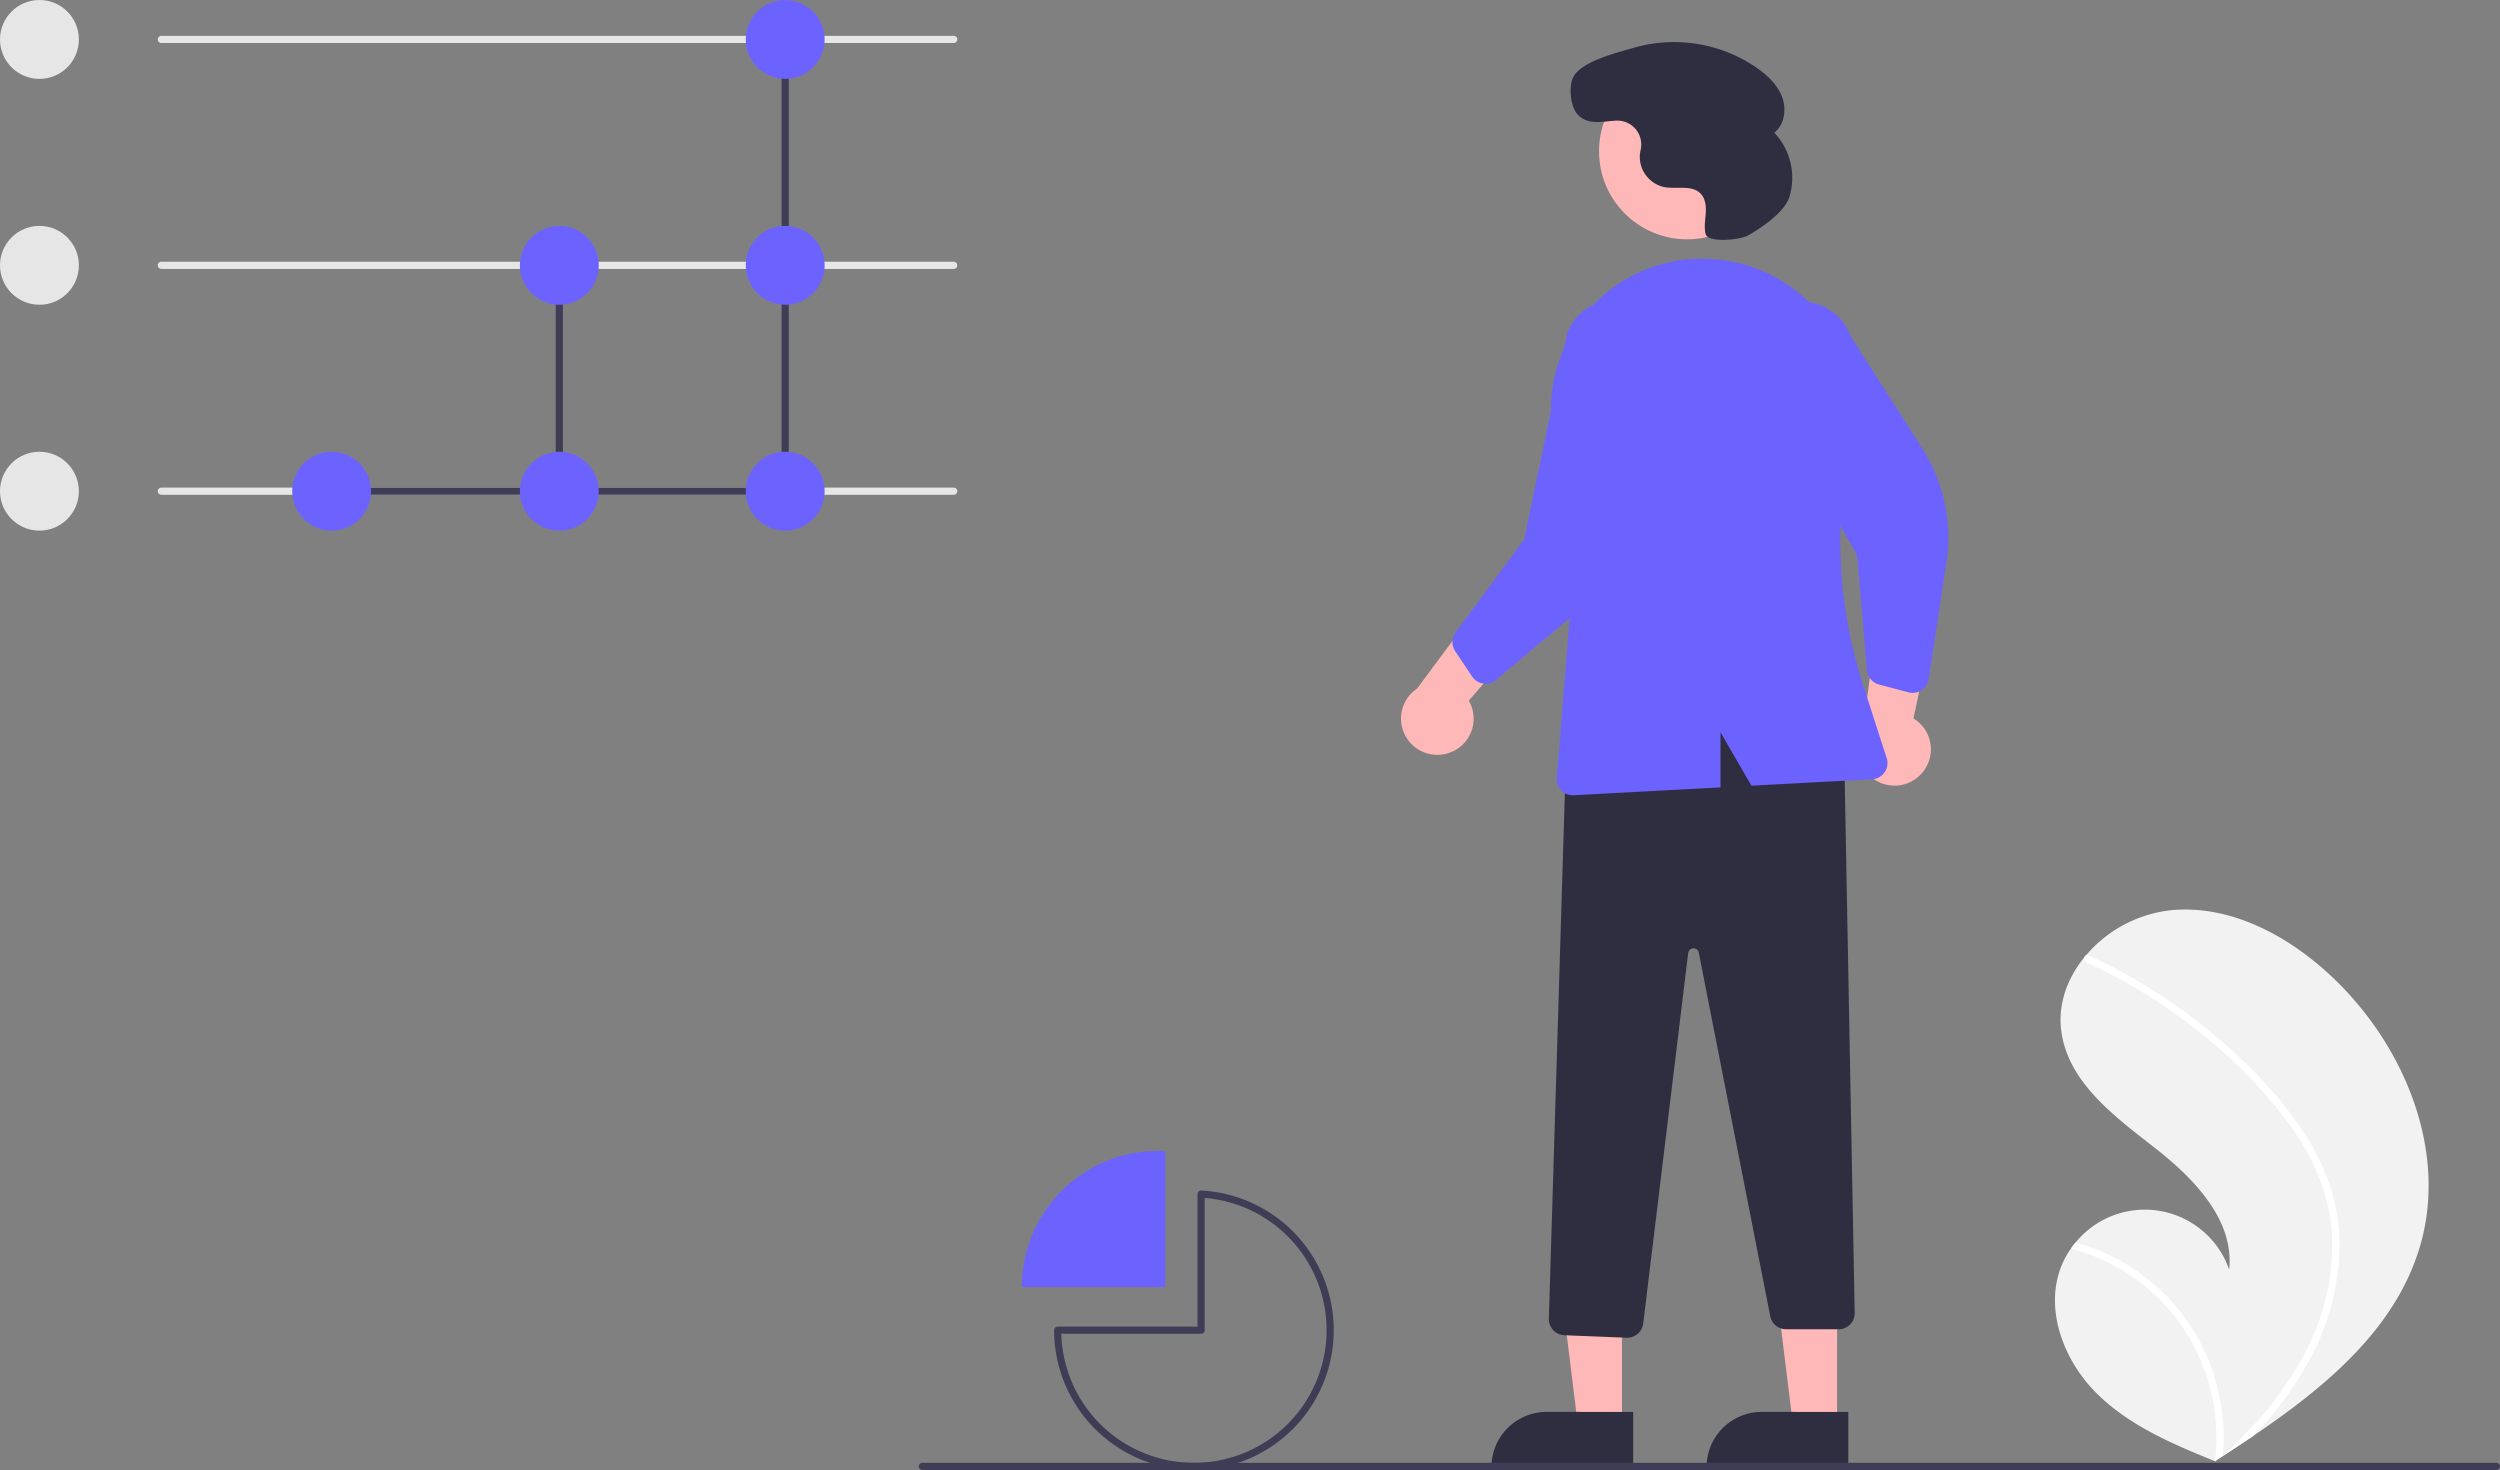 <svg xmlns="http://www.w3.org/2000/svg" data-name="Layer 1" width="697.28" height="410"><rect width="100%" height="100%" fill="#808080" stroke="none"/><path d="M675.063 347.271c-6.678 23.166-26.176 39.383-46.515 53.158q-4.26 2.886-8.522 5.639c-.02.008-.04.026-.059.035-.137.088-.274.176-.401.264-.587.378-1.173.757-1.755 1.13l.32.144s.313.167-.03.026c-.102-.042-.21-.08-.311-.124-11.816-4.765-23.841-9.882-32.896-18.809-9.393-9.27-14.883-23.81-9.796-35.989a23.252 23.252 0 0 1 2.517-4.519 25.29 25.29 0 0 1 1.32-1.71 24.923 24.923 0 0 1 42.806 7.574c1.494-13.913-9.978-25.567-21.018-34.166-11.045-8.594-23.595-17.954-25.73-31.79-1.193-7.697 1.484-15.157 6.36-21.146.151-.182.302-.363.458-.54a36.373 36.373 0 0 1 23.378-12.542c16.936-1.76 33.387 7.204 45.69 18.98 19.803 18.945 31.775 48.046 24.184 74.385Z" fill="#f2f2f2"/><path d="M643.229 316.97a61.832 61.832 0 0 1 7.408 16.339 53.69 53.69 0 0 1 1.856 15.857 68.79 68.79 0 0 1-9.01 31.306 99.005 99.005 0 0 1-14.935 19.957q-4.26 2.886-8.522 5.639c-.02.008-.04.026-.059.035-.137.088-.274.176-.401.264-.587.378-1.173.757-1.755 1.13 0 0 .633.31.29.17-.102-.042-.21-.08-.311-.124a54.728 54.728 0 0 0-17.512-47.122 55.196 55.196 0 0 0-22.663-12.195 25.29 25.29 0 0 1 1.32-1.71 57.229 57.229 0 0 1 9.446 3.575 56.075 56.075 0 0 1 25.354 24.444 57.33 57.33 0 0 1 6.242 31.46c.486-.44.972-.89 1.443-1.335 8.979-8.371 16.954-17.98 22.35-29.068a63.995 63.995 0 0 0 6.702-30.279c-.44-11.437-4.998-22.032-11.596-31.254a133.955 133.955 0 0 0-25.392-26.17 152.212 152.212 0 0 0-31.58-19.496 1.094 1.094 0 0 1-.55-1.405.93.93 0 0 1 .457-.54.81.81 0 0 1 .703.03c1.393.64 2.777 1.29 4.149 1.969a153.94 153.94 0 0 1 31.805 20.98c9.362 7.982 18.175 17.1 24.761 27.544Z" fill="#fff"/><path d="M404.389 209.912a10.056 10.056 0 0 0 5.277-14.488l23.359-27.044-18.415-2.397-19.358 26.049a10.11 10.11 0 0 0 9.137 17.88ZM536.053 215.626a10.056 10.056 0 0 0-2.362-15.237l7.425-34.955-17.289 6.779-4.4 32.154a10.11 10.11 0 0 0 16.626 11.26ZM452.389 397.799l-12.26-.001-5.832-47.288 18.094.001-.002 47.288z" fill="#ffb8b8"/><path d="m455.515 409.683-39.53-.002v-.5a15.386 15.386 0 0 1 15.386-15.386h.001l24.144.001Z" fill="#2f2e41"/><path fill="#ffb8b8" d="m512.389 397.799-12.26-.001-5.832-47.288 18.094.001-.002 47.288z"/><path d="m515.515 409.683-39.53-.002v-.5a15.386 15.386 0 0 1 15.386-15.386h.001l24.144.001ZM453.666 373.106l-17.355-.694a4.514 4.514 0 0 1-4.317-4.634l4.889-160.379.32-.115c30.416-11.003 55.578-10.17 76.925 2.54l.24.143 2.928 156.202a4.5 4.5 0 0 1-4.5 4.585h-14.633a4.51 4.51 0 0 1-4.416-3.632l-19.935-101.41a1.5 1.5 0 0 0-2.96.11l-12.539 103.33a4.526 4.526 0 0 1-4.47 3.957c-.058 0-.117 0-.177-.003Z" fill="#2f2e41"/><circle cx="470.55" cy="42.191" r="24.561" fill="#ffb8b8"/><path d="M412.69 190.39a4.506 4.506 0 0 1-2.091-1.686l-4.746-7.101a4.515 4.515 0 0 1 .119-5.17l19.132-25.967 11.986-57.511a14.497 14.497 0 1 1 27.017 10.52l-5.665 36.601a46.374 46.374 0 0 1-16.024 28.44l-25.185 21.135a4.505 4.505 0 0 1-3.528 1.008 4.454 4.454 0 0 1-1.016-.269ZM535.004 192.996a4.506 4.506 0 0 1-2.683.116l-8.254-2.195a4.515 4.515 0 0 1-3.326-3.96l-2.797-32.132-29.002-51.09a14.497 14.497 0 1 1 27.231-9.953l19.931 31.217a46.373 46.373 0 0 1 6.764 31.936l-4.941 32.504a4.505 4.505 0 0 1-1.983 3.088 4.455 4.455 0 0 1-.94.469Z" fill="#6c63ff"/><path d="M443.685 85.808a41.822 41.822 0 0 1 33.537-13.56q.616.039 1.227.086a41.734 41.734 0 0 1 30.16 16.647 42.362 42.362 0 0 1 7.525 34.145 132.361 132.361 0 0 0 3.497 67.876l6.589 20.459a4.499 4.499 0 0 1-4.042 5.872l-33.685 1.81-8.62-14.89v15.354l-40.941 2.201a4.067 4.067 0 0 1-.244.007 4.5 4.5 0 0 1-4.483-4.861l4.627-57.382-5.804-38.973a42.09 42.09 0 0 1 10.657-34.79Z" fill="#6c63ff"/><path d="M487.62 65.638c-2.274 1.308-11.263 2.176-11.903-.368l-.014-.056c-.446-1.864-.076-3.811.052-5.723s-.059-4.014-1.361-5.42c-2.428-2.62-6.748-1.231-10.259-1.894a8.664 8.664 0 0 1-6.74-9.253c.05-.398.129-.796.216-1.193a6.673 6.673 0 0 0-6.926-8.082c-3.548.203-7.378 1.278-10.314-1.35-2.27-2.032-2.824-7.322-1.826-10.201 1.676-4.838 12.413-7.371 17.101-8.764a40.62 40.62 0 0 1 34.43 5.65c2.962 2.087 5.727 4.71 6.99 8.106s.653 7.68-2.193 9.922a18.332 18.332 0 0 1 4.246 17.806c-1.406 4.53-8.115 8.872-11.5 10.82Z" fill="#2f2e41"/><path d="M266 138H45a1 1 0 0 1 0-2h221a1 1 0 0 1 0 2Z" fill="#e6e6e6"/><path d="M217.598 138H92a1 1 0 0 1 0-2h125.598a1 1 0 0 1 0 2Z" fill="#3f3d56"/><path d="M156 138a1 1 0 0 1-1-1V74a1 1 0 0 1 2 0v63a1 1 0 0 1-1 1ZM219 138a1 1 0 0 1-1-1V11a1 1 0 0 1 2 0v126a1 1 0 0 1-1 1Z" fill="#3f3d56"/><circle cx="11" cy="11" r="11" fill="#e6e6e6"/><circle cx="11" cy="74" r="11" fill="#e6e6e6"/><circle cx="11" cy="137" r="11" fill="#e6e6e6"/><path d="M266 12H45a1 1 0 0 1 0-2h221a1 1 0 0 1 0 2ZM266 75H45a1 1 0 0 1 0-2h221a1 1 0 0 1 0 2Z" fill="#e6e6e6"/><circle cx="92.5" cy="137" r="11" fill="#6c63ff"/><circle cx="156" cy="74" r="11" fill="#6c63ff"/><circle cx="156" cy="137" r="11" fill="#6c63ff"/><circle cx="219" cy="11" r="11" fill="#6c63ff"/><circle cx="219" cy="74" r="11" fill="#6c63ff"/><circle cx="219" cy="137" r="11" fill="#6c63ff"/><path d="M696.28 410h-439a1 1 0 0 1 0-2h439a1 1 0 0 1 0 2Z" fill="#3f3d56"/><path d="M325 321.053q-.994-.052-2-.053a38 38 0 0 0-38 38h40Z" fill="#6c63ff"/><path d="M333 410a39.044 39.044 0 0 1-39-39 1 1 0 0 1 1-1h39v-36.947a.998.998 0 0 1 .312-.725.98.98 0 0 1 .74-.274A39 39 0 0 1 333 410Zm-36.987-38A37 37 0 1 0 336 334.12V371a1 1 0 0 1-1 1Z" fill="#3f3d56"/></svg>
